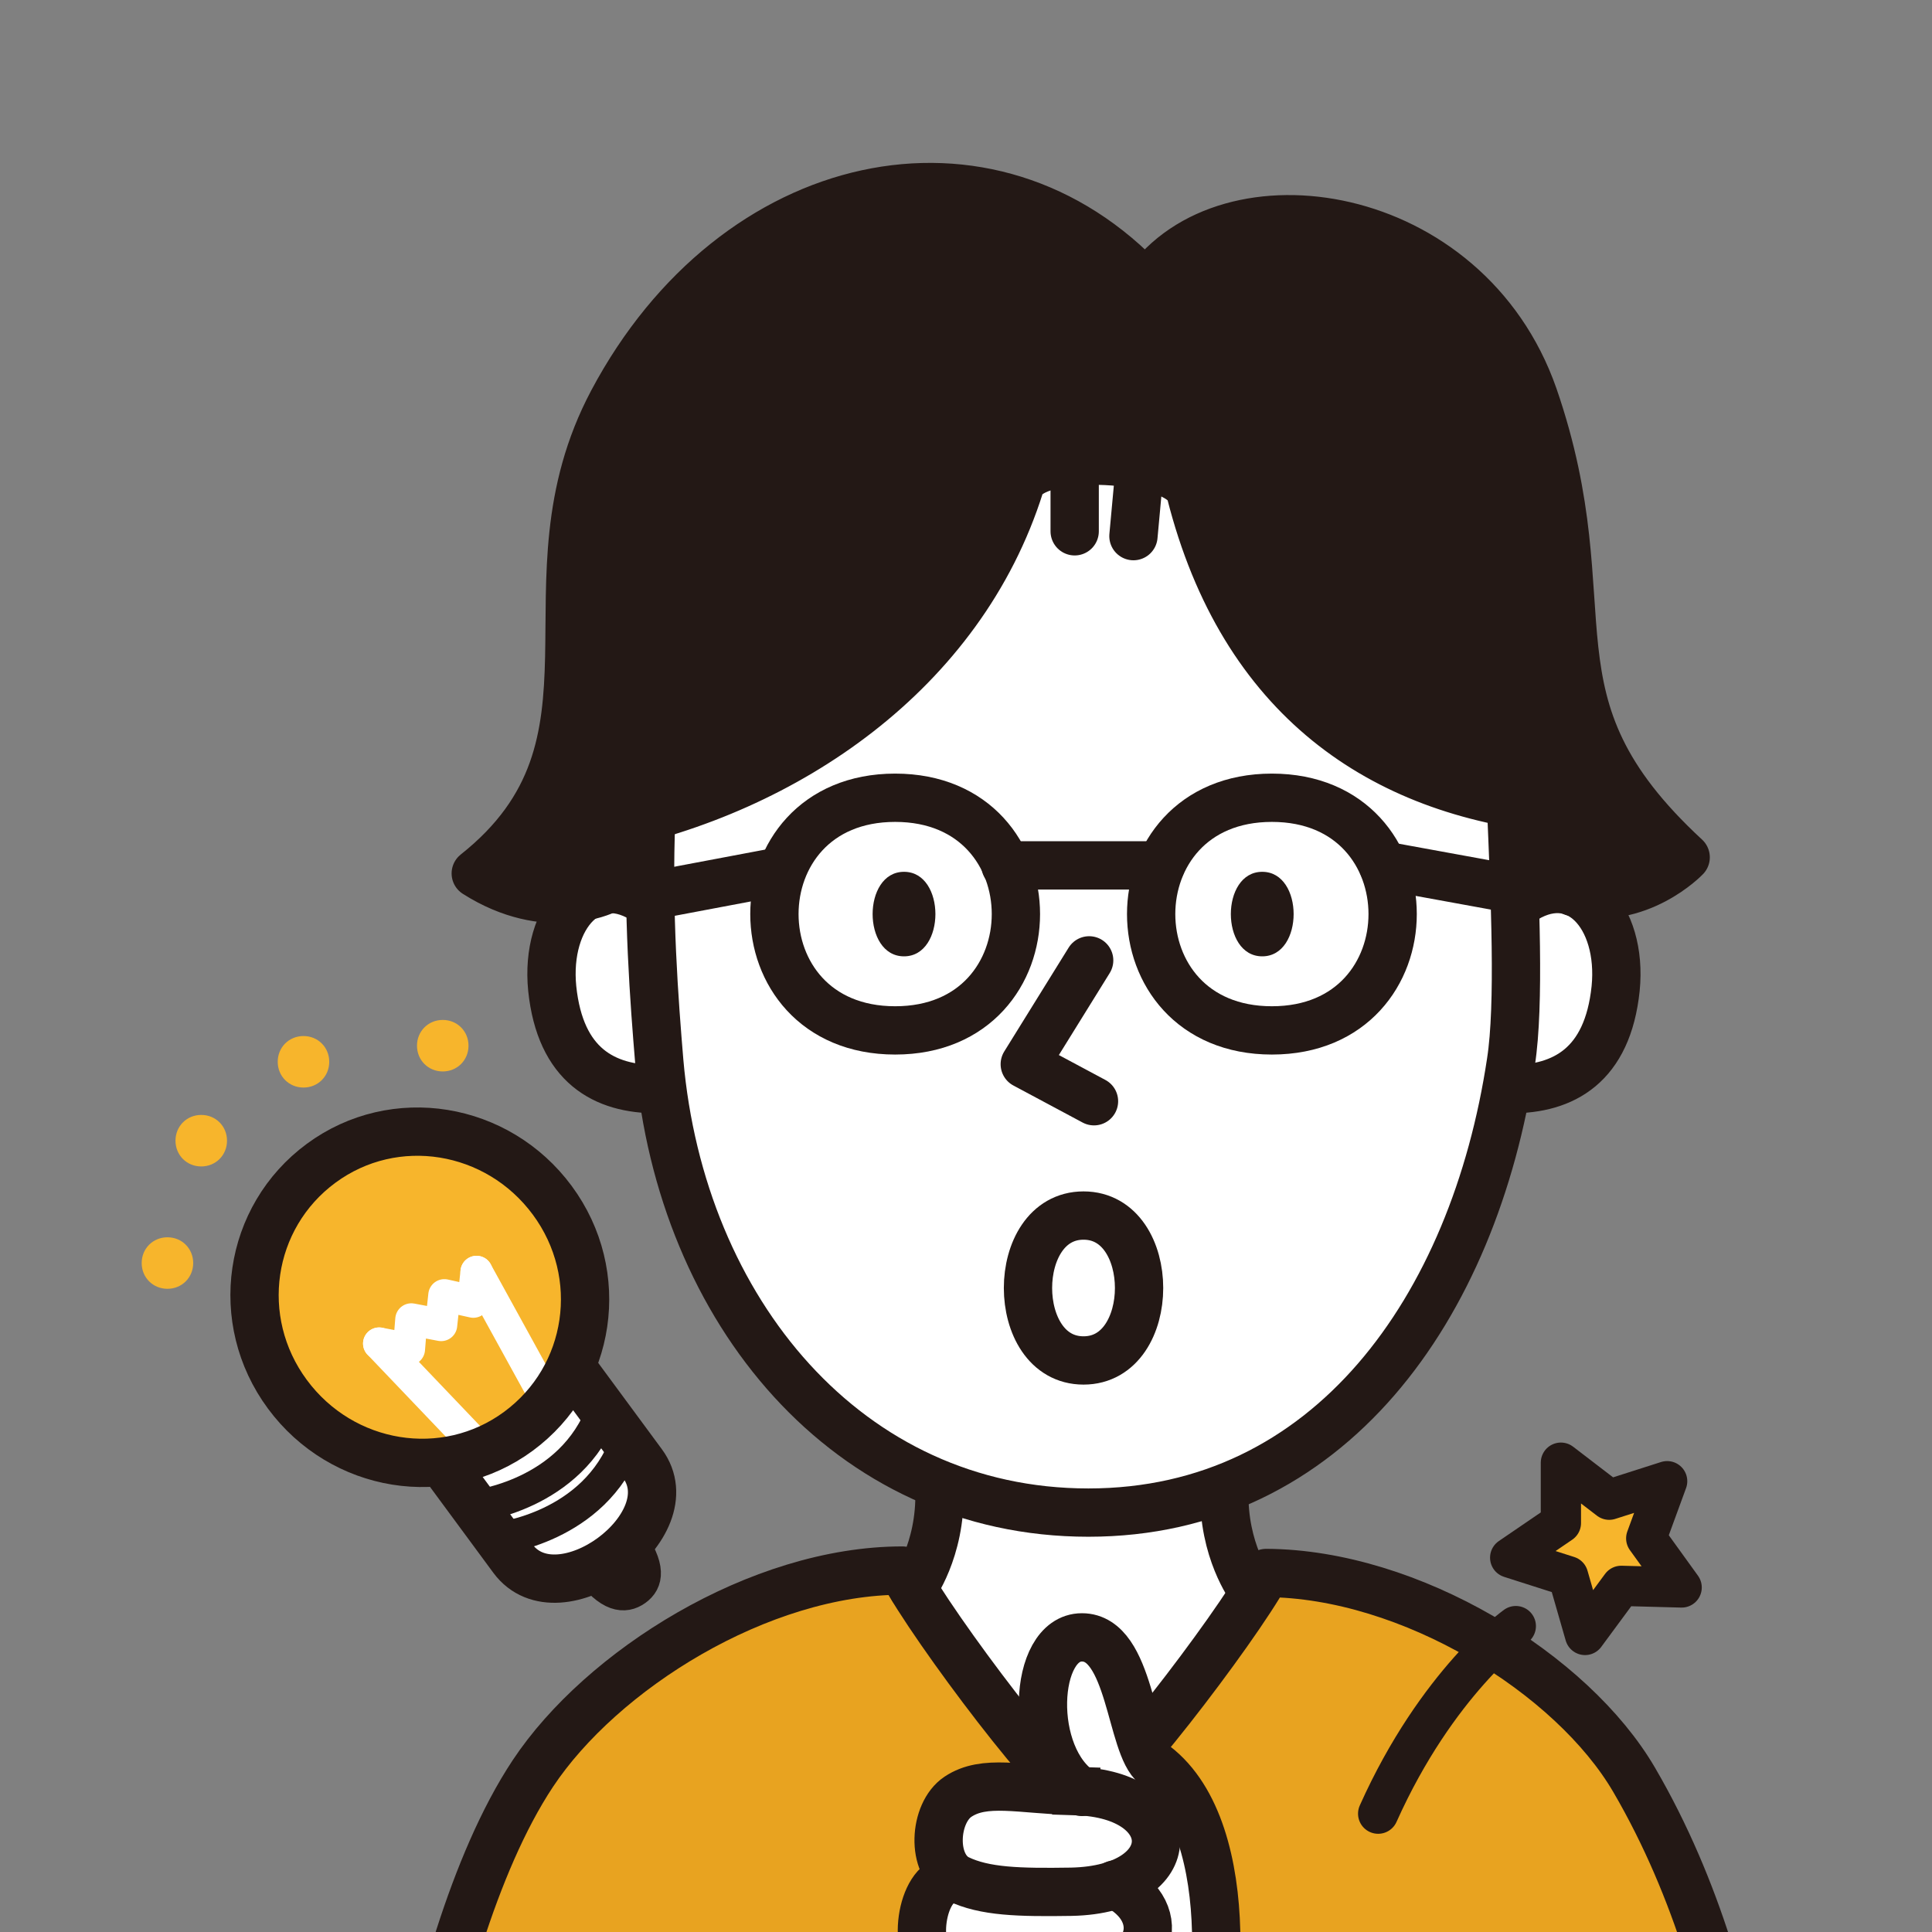 <?xml version="1.0" encoding="UTF-8"?>
<svg id="_レイヤー_1" data-name="レイヤー_1" xmlns="http://www.w3.org/2000/svg" width="240" height="240" version="1.1" viewBox="0 0 240 240">
  <rect x="0" y="0" width="240" height="240" fill="#808080" stroke="none"/>
  <!-- Generator: Adobe Illustrator 29.0.1, SVG Export Plug-In . SVG Version: 2.1.0 Build 192)  -->
  <defs>
    <style>
      .st0 {
        fill: #231815;
      }

      .st1 {
        stroke: #fff;
      }

      .st1, .st2 {
        stroke-width: 4px;
      }

      .st1, .st2, .st3, .st4, .st5, .st6 {
        stroke-linecap: round;
      }

      .st1, .st2, .st3, .st5, .st6 {
        fill: none;
      }

      .st1, .st2, .st4, .st5, .st6 {
        stroke-linejoin: round;
      }

      .st7 {
        fill: #fff;
      }

      .st2, .st3, .st4, .st5, .st6 {
        stroke: #231815;
      }

      .st3, .st5 {
        stroke-width: 6px;
      }

      .st4, .st8 {
        fill: #f7b52c;
      }

      .st4, .st6 {
        stroke-width: 5px;
      }

      .st9 {
        fill: #e8a320;
      }
    </style>
  </defs>
  <g>
    <g>
      <path class="st7" d="M113.4,197.3s3.5-4.7,3.3-12.1l.3-.7c5.6,2.2,11.7,3.4,18.2,3.4s11.7-1.1,16.8-3v.3c0,7.4,3.4,12.1,3.4,12.1l.5.5c-5.4,8.6-19,26-21.3,26-2.3,0-16-17.9-21.3-26.4h0Z"/>
      <path class="st7" d="M68.7,122.8c-.5-5.3,1.3-9.8,4.3-11.6,2.1-1.2,4.8-1.2,7.6.9h.2c.1,7.7.7,14.8,1.1,19.7.1,1.2.2,2.3.4,3.4h-.6c-6.5,0-12-2.9-13-12.4Z"/>
      <path class="st7" d="M188.1,112.1c.2,7.7.2,15-.5,19.7-.2,1.1-.4,2.3-.6,3.4-4.3,22.9-16.3,42.4-35.2,49.6-5.1,1.9-10.7,3-16.8,3s-12.6-1.2-18.2-3.4c-18.9-7.5-31.7-26.6-34.7-49.2-.2-1.1-.3-2.3-.4-3.4-.4-5-1-12-1.1-19.7,0-3.4,0-7,.1-10.6,20.5-5.7,39.2-19.9,45.9-41.1,1.5-4.7,20-3.8,21.2.9,5.9,23.4,20.9,35,39.7,38.5h0c.2,4.1.4,8.3.5,12.4Z"/>
      <path class="st0" d="M72.9,111.3c-2.8.6-7.9.9-13.8-2.8,20.3-16.1,5-36,17-58.6,15.2-28.6,46.9-35.4,66.3-14.5,10-14.3,39.8-9.9,48.1,13.8,9.4,26.9-2.1,37.9,18.9,57.3,0,0-5.7,6-13.8,4.4-1.9-.8-4.3-.5-6.8,1.2h-.6c-.1-4.1-.3-8.3-.5-12.4h0c-18.8-3.5-33.8-15.1-39.7-38.5-1.2-4.6-19.7-5.6-21.2-.9-6.7,21.2-25.4,35.3-45.9,41.1-.2,3.6-.2,7.2-.1,10.6h-.2c-2.8-2-5.5-2.1-7.6-.8Z"/>
      <path class="st7" d="M195.6,110.9c3.5,1.4,5.7,6.2,5.1,12-1,9.6-6.5,12.5-13,12.5h-.5c.2-1.2.4-2.4.6-3.5.7-4.6.7-11.9.5-19.7h.6c2.5-1.8,4.8-2.1,6.8-1.3Z"/>
      <path class="st9" d="M216.6,260.6H52.1c1.9-11,6.5-29,14.1-40.3,8.5-12.8,28.1-25.3,45.9-25.2.3.6.8,1.4,1.3,2.2,5.3,8.6,19,26.4,21.3,26.4,2.3,0,15.9-17.4,21.3-26,.6-.9,1-1.7,1.4-2.3,17.8,0,37.9,12.5,45.7,25.7,8,13.7,11.8,28.6,13.6,39.5Z"/>
    </g>
    <g>
      <path class="st5" d="M80.9,101.5c-.5,11.7.4,23.2,1,30.4,2.7,30.9,23.4,56,53.3,56s47.9-25.4,52.5-56c1.1-7.1.5-20.4,0-32.1"/>
      <path class="st5" d="M188.8,112.1c7-4.9,12.8,1.7,11.9,10.7-1,9.6-6.5,12.5-13,12.5"/>
      <path class="st5" d="M80.5,112.1c-7-4.9-12.8,1.7-11.9,10.7,1,9.6,6.5,12.5,13,12.5"/>
      <path class="st0" d="M112.3,118.8c-5.2,0-5.2-10.5,0-10.5s5.2,10.5,0,10.5Z"/>
      <path class="st0" d="M156.8,118.8c-5.2,0-5.2-10.5,0-10.5s5.2,10.5,0,10.5Z"/>
      <path class="st5" d="M111.2,128c-20,0-20-28.9,0-28.9s20,28.9,0,28.9Z"/>
      <path class="st5" d="M158,128c-20,0-20-28.9,0-28.9s20,28.9,0,28.9Z"/>
      <path class="st5" d="M193,100.5c-21.3-2.2-38.6-13.6-45.1-39.3-1.2-4.6-19.7-5.6-21.2-.9-7.3,23.2-29,37.9-51.7,42.5"/>
      <path class="st5" d="M75.1,110.6s-7.2,3.5-16-2.1c20.3-16.1,5-36,17-58.6,15.2-28.6,46.9-35.4,66.3-14.5,10-14.3,39.8-9.9,48.1,13.8,9.3,26.9-2.1,37.9,18.9,57.3,0,0-5.8,6.1-14,4.3"/>
      <polyline class="st5" points="135.3 119.3 127.3 132.2 135.9 136.8"/>
      <line class="st5" x1="124.9" y1="107.5" x2="144.2" y2="107.5"/>
      <line class="st5" x1="171.8" y1="107.5" x2="187.7" y2="110.4"/>
      <line class="st5" x1="96.6" y1="108.3" x2="80.7" y2="111.3"/>
      <line class="st5" x1="133.5" y1="57.9" x2="133.5" y2="66"/>
      <line class="st5" x1="141.6" y1="57.9" x2="140.8" y2="66.6"/>
      <path class="st5" d="M113.4,197.3s3.5-4.7,3.3-12.1"/>
      <path class="st5" d="M155.4,197.3s-3.5-4.7-3.3-12.1"/>
      <path class="st5" d="M216.6,260.6c-1.8-10.9-5.6-25.8-13.6-39.5-7.7-13.2-27.8-25.6-45.7-25.7-3.9,7.1-20.2,28.4-22.7,28.3-2.5,0-18.7-21.4-22.5-28.6-17.8,0-37.4,12.4-45.9,25.2-7.5,11.3-12.1,29.3-14.1,40.3"/>
    </g>
  </g>
  <g>
    <g>
      <path class="st7" d="M143.7,219.3c10.7,8.3,8.1,33.2,4.2,41.1-1.7,3.4-7,5.2-13.5,5.4,7.3-1.7,8.3-8,3.5-10.6,6.2-2.1,6.3-7.5.7-10.3h0c5.5-2.6,5.5-8.1.2-10.8,8-2.7,6.4-10.9-4.1-11.6-6.8-4.3-6.1-19.2,0-19.2s6,13.5,9.1,15.9Z"/>
      <path class="st7" d="M117.8,245c-.5-.1-.9-.3-1.3-.5-3.4-1.7-2.1-10.6,1.5-10.9l.5-.5c.2.1.4.3.6.4,3.3,1.6,7.6,1.7,14.1,1.6,2.1,0,4-.3,5.4-.9,5.3,2.7,5.4,8.2-.2,10.6-1.6.7-3.7,1.2-6.4,1.2-5.7.1-10.9,0-14.3-1Z"/>
      <path class="st7" d="M137.8,255.2c-1.5.5-3.4.9-5.7.9-5.6.1-9.6,0-12.7-1-.5-.2-1-.4-1.5-.6-3.4-1.7-3.4-8.4-.1-9.5,3.4,1.1,8.6,1.2,14.3,1,2.6,0,4.7-.5,6.4-1.2h0c5.6,2.9,5.5,8.3-.7,10.4Z"/>
      <path class="st7" d="M138.6,234.2c-1.5.5-3.3.8-5.4.9-6.5.1-10.8,0-14.1-1.6-.2-.1-.4-.2-.6-.4-2.7-2.1-2.2-7.9.6-9.8,3.3-2.2,7.6-.9,14.7-.7.2,0,.5,0,.7,0,10.6.7,12.2,8.9,4.1,11.6Z"/>
      <path class="st7" d="M134.3,265.8c-.8.2-1.8.3-2.8.4-5.9.3-8.8.8-11.8-.4-3.1-1.3-4-9.2-.4-10.4v-.3c3.2,1,7.2,1.1,12.8,1,2.3,0,4.2-.4,5.7-.9,4.8,2.6,3.9,9-3.5,10.6Z"/>
    </g>
    <g>
      <path class="st3" d="M133.7,222.5c13.2.4,13.4,12.2-.6,12.5-6.5.1-10.8,0-14.1-1.6-3.4-1.7-3-8.2,0-10.2,3.3-2.2,7.6-.9,14.7-.7Z"/>
      <path class="st3" d="M138.5,234.1c7,3.4,5.1,11.7-6.4,11.9-6.5.1-12.3,0-15.6-1.6-3.4-1.7-2.1-10.7,1.5-10.9"/>
      <path class="st3" d="M138.5,244.9c7,3.4,5.1,11-6.4,11.2-6.5.1-10.9,0-14.2-1.6-3.4-1.7-3.4-8.5,0-9.6"/>
      <path class="st3" d="M137.7,255.1c5.5,2.9,3.8,10.5-6.1,11.1-5.9.3-8.8.8-11.8-.4-3.1-1.3-4-9.2-.4-10.4"/>
      <path class="st3" d="M134.4,222.6c-6.8-4.3-6.1-19.2,0-19.2s6,13.5,9.1,15.9c10.7,8.2,8.1,33.2,4.2,41.1-1.7,3.4-7,5.2-13.6,5.4"/>
    </g>
    <path class="st7" d="M111.4,270.4c-1.2-1.4-2.1-2.8-2.6-4-1.5-4.4,2.5-6.5,5.8-4-2-3.6.8-7.8,4.4-5.7,2.2,1.3,5.1,4.3,7.3,5.5,4.5,2.4,8.8,3.5,13.6,3.5,4.3,0,11.9-1,8.8-7.6-.4-.8-3.7-4.4-4.1-7.3-.6-5.4,2.9-8.9,7.3-4.6,2.5,2.4,6.1,6.7,8.6,11.2,3.9,7,6.7,20.1-1.8,27.7-13.4,10.4-35.7,4.7-44.9-2.1-3.4-2.5-6.3-5.1-7.8-8.8-1.8-4.4,2.2-6.8,5.5-3.7Z"/>
    <g>
      <path class="st3" d="M114.6,262.4c-3.3-2.6-7.3-.4-5.8,4,1.1,3.1,5.5,7.3,8.6,9.5,5,3.6,11.3,6.6,19.1,6.6"/>
      <path class="st3" d="M111.4,270.4c-3.2-3.1-7.2-.7-5.5,3.7,1.5,3.7,4.4,6.3,7.7,8.8,9.2,6.8,31.6,12.5,44.9,2.1,8.5-7.6,5.7-20.7,1.8-27.7-2.5-4.5-6.1-8.8-8.6-11.2-4.4-4.3-7.9-.8-7.3,4.6.3,2.9,3.7,6.5,4.1,7.3,3.1,6.7-4.5,7.7-8.8,7.6-4.8,0-9.1-1.1-13.6-3.5-2.2-1.2-5.1-4.2-7.3-5.5-3.6-2.1-6.4,2.1-4.4,5.7,1.6,2.9,7.2,8.1,10.7,9.6,6,2.7,10.7,3.4,13.5,2.9"/>
    </g>
  </g>
  <g>
    <polygon class="st4" points="196.9 203.1 194.8 195.8 187.6 193.5 193.9 189.2 193.9 181.7 199.9 186.3 207.1 184 204.5 191.1 208.9 197.2 201.4 197 196.9 203.1"/>
    <path class="st6" d="M171.2,225.3c7.3-16.3,17.1-23.3,17.1-23.3"/>
  </g>
  <g>
    <g>
      <path class="st8" d="M40,144.5c9.1-6.7,21.9-4.6,28.7,4.6,4.6,6.3,5.2,14.2,2.2,20.8-1.4,3.1-3.5,5.8-6.4,7.9-2.9,2.1-6.1,3.4-9.5,3.8-7.1.9-14.6-2.1-19.2-8.3-6.8-9.2-4.9-22,4.2-28.7Z"/>
      <path class="st7" d="M78.4,191.3c-1.4,1.6-3.2,2.9-5.1,3.7-3.5,1.6-7.3,1.5-9.5-1.5l-8.7-11.8v-.2c3.3-.4,6.6-1.7,9.4-3.8,2.9-2.1,5-4.9,6.4-7.9h.2c0,0,8.7,11.9,8.7,11.9,2.2,3,1.1,6.7-1.4,9.5Z"/>
      <path class="st0" d="M78.4,191.3c2.4,3.4,2,5.2.6,6.2-1.4,1-3.2.9-5.7-2.4,1.9-.9,3.7-2.2,5.1-3.7Z"/>
    </g>
    <g>
      <line class="st1" x1="59.7" y1="180.1" x2="47.1" y2="166.9"/>
      <line class="st1" x1="59.2" y1="158" x2="68" y2="174"/>
      <polyline class="st1" points="47.1 166.9 50.8 167.6 51.1 163.9 54.8 164.6 55.2 160.9 58.8 161.7 59.2 158"/>
      <path class="st5" d="M68.6,149.1c6.8,9.2,4.9,22-4.2,28.7-9.1,6.7-21.9,4.6-28.7-4.6-6.8-9.2-4.9-22,4.2-28.7,9.1-6.7,21.9-4.6,28.7,4.6Z"/>
      <path class="st5" d="M71.1,170l8.7,11.8c5.7,7.7-10.4,19.5-16.1,11.8l-8.7-11.8"/>
      <path class="st2" d="M77.8,179.1c-3.9,10.7-15.9,12-15.9,12"/>
      <path class="st2" d="M74.9,175.1c-3.9,10.7-15.9,12-15.9,12"/>
      <path class="st2" d="M78.2,191.1c2.6,3.6,2.2,5.4.8,6.4-1.4,1-3.3.9-5.9-2.7"/>
    </g>
    <path class="st8" d="M40.9,131.9c0,1.8-1.4,3.2-3.2,3.2s-3.2-1.4-3.2-3.2,1.4-3.2,3.2-3.2,3.2,1.4,3.2,3.2Z"/>
    <path class="st8" d="M58.2,129.9c0,1.8-1.4,3.2-3.2,3.2s-3.2-1.4-3.2-3.2,1.4-3.2,3.2-3.2,3.2,1.4,3.2,3.2Z"/>
    <path class="st8" d="M28.2,141.7c0,1.8-1.4,3.2-3.2,3.2s-3.2-1.4-3.2-3.2,1.4-3.2,3.2-3.2,3.2,1.4,3.2,3.2Z"/>
    <path class="st8" d="M24,156.9c0,1.8-1.4,3.2-3.2,3.2s-3.2-1.4-3.2-3.2,1.4-3.2,3.2-3.2,3.2,1.4,3.2,3.2Z"/>
  </g>
  <path class="st5" d="M134.6,169c-9.2,0-9.2-18,0-18s9.2,18,0,18Z"/>
</svg>